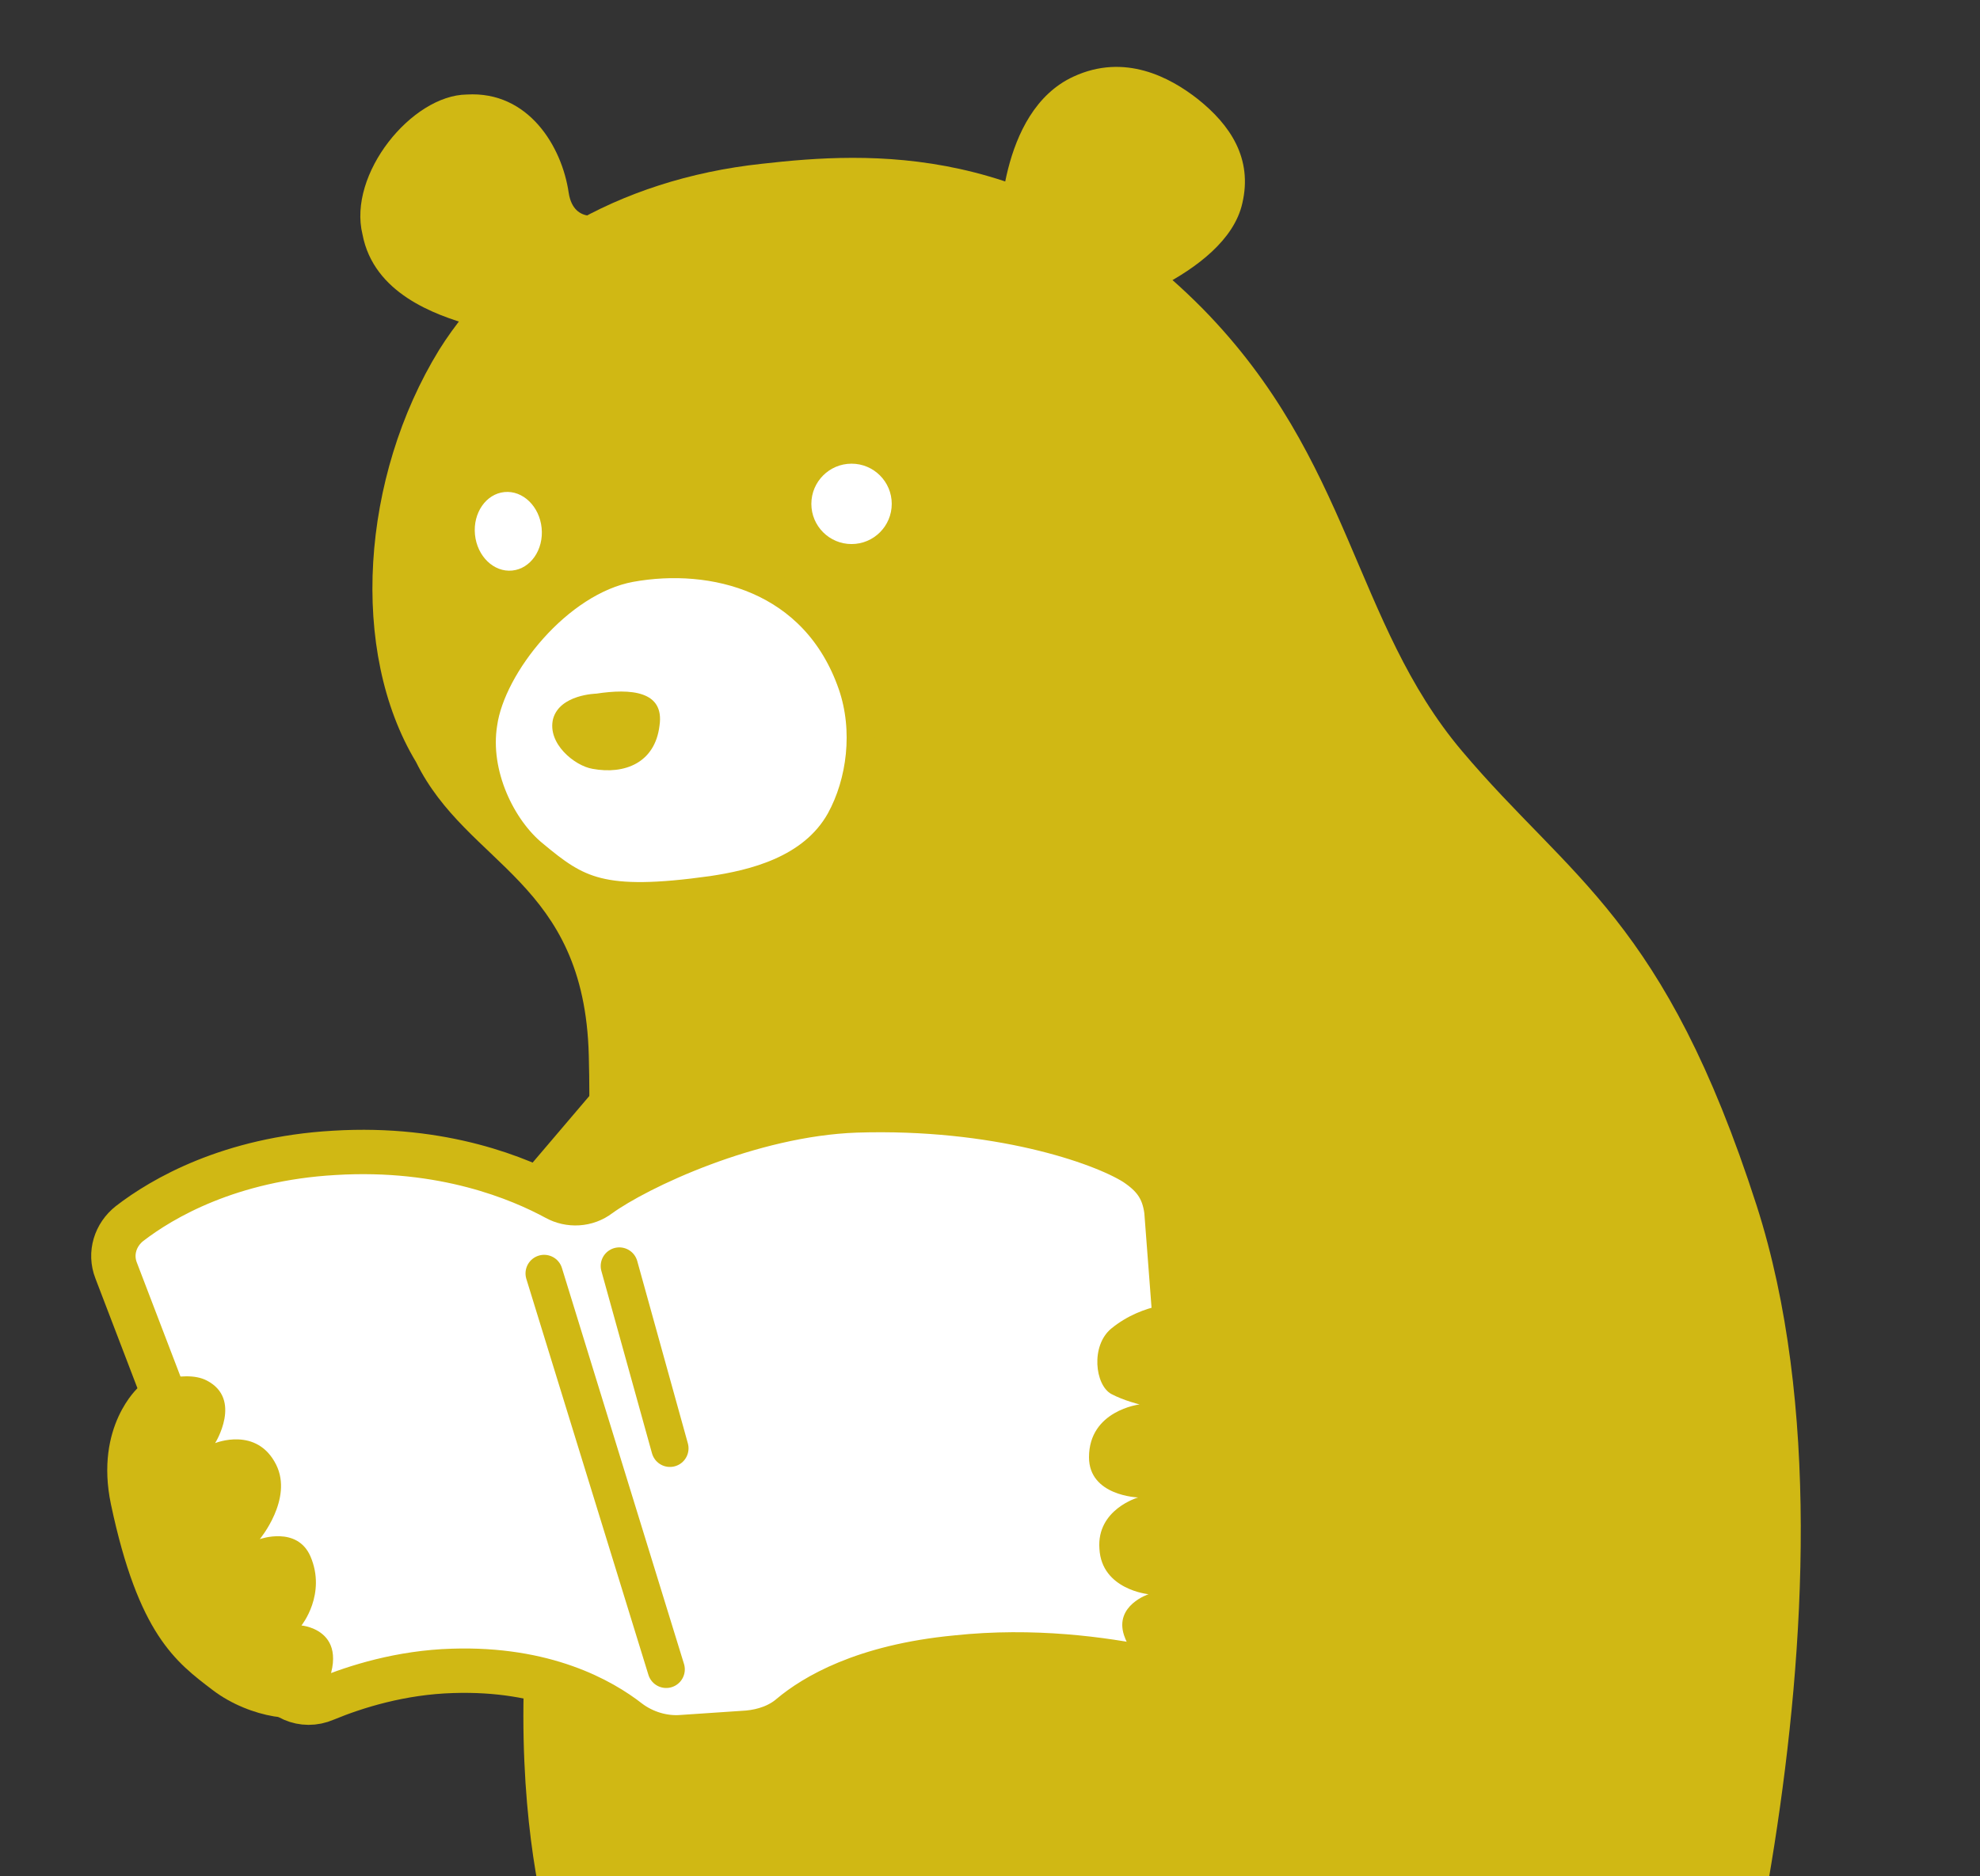 <?xml version="1.0" encoding="utf-8"?>
<!-- Generator: Adobe Illustrator 26.3.1, SVG Export Plug-In . SVG Version: 6.00 Build 0)  -->
<svg version="1.1" id="レイヤー_1" xmlns="http://www.w3.org/2000/svg" xmlns:xlink="http://www.w3.org/1999/xlink" x="0px"
	 y="0px" viewBox="0 0 266 252.1" style="enable-background:new 0 0 266 252.1;" xml:space="preserve">
<rect x="0" y="0" width="266" height="252.1" fill="#333333" stroke="none"/>
<style type="text/css">
	.st0{fill:#D0B814;}
	.st1{fill:#FFFFFF;stroke:#D0B814;stroke-width:3.823;stroke-miterlimit:10;}
	.st2{fill:#FFFFFF;stroke:#D0B814;stroke-width:5.962;stroke-miterlimit:10;}
	.st3{fill:#FFFFFF;}
	.st4{fill:none;stroke:#D0B814;stroke-width:5;stroke-linecap:round;stroke-miterlimit:10;}
</style>
<path class="st0" d="M55.9,102.4c-9-14.9-7.4-38.3,3.1-55.4c8.4-13.4,23.8-22.9,43.4-25c14.2-1.6,37-3,59.2,19.5
	c20,20.4,20.2,42.1,34.8,59.4s27.2,22.6,39.6,61.1c17,53-8,132-8,132L75,264c0,0-12-31,2.4-81.2c0.8-23,2.1-25.9,1.7-41
	C78.5,118.3,62.8,116.4,55.9,102.4z"/>
<path class="st1" d="M71.7,114.8c5.9,4.9,9,6.9,24,4.8c5.3-0.8,13.4-2.6,17.2-9.4c2.8-5.1,3.7-12.1,1.6-18.2
	c-5-14.4-18.8-17.7-29.8-15.7C75,78.1,66,89.4,64.9,97.2C63.8,104,67.4,111.3,71.7,114.8z"/>
<path class="st0" d="M134.3,31.6c0,0-0.3-16.6,9.9-21.3c6.9-3.2,13,0.1,16.7,3c4.4,3.5,7.4,8,6,14c-2.2,9.9-20.3,15-20.3,15
	L134.3,31.6z"/>
<path class="st0" d="M64.8,48.7c0,0,1.9-4-1.5-5c-4.9-1.4-13.1-4.3-14.6-12.2c-2-8.1,6.6-18.7,14-18.8c8.3-0.5,12.8,7,13.7,13.2
	c0.7,4.5,4.9,2.8,4.9,2.8L64.8,48.7z"/>
<path class="st0" d="M80.1,93.2c4.6-0.7,9.2-0.4,8.5,4.3c-0.6,5-4.7,6.6-9,5.8c-2.4-0.4-6.1-3.4-5.3-6.7
	C75.2,93.3,80.1,93.2,80.1,93.2z"/>
<path class="st2" d="M36.5,225.3l-20.9-54.6c-0.9-2.3-0.1-4.8,1.8-6.3c4.4-3.4,13.5-8.7,27.5-9.5c14.7-0.9,25,3.5,29.8,6.1
	c1.8,1,4.1,0.9,5.8-0.4c5.1-3.7,20.3-10.9,34.5-11.4c18.9-0.6,32.9,4.2,37.5,7.1c2.4,1.6,3.8,3.3,4.2,6.4l4.2,55.1
	c0.8,3.8-2.6,7.2-6.4,6.4c-6.3-1.3-15.7-2.6-26-1.5c-12.6,1.2-19.2,5.3-22.2,7.8c-1.6,1.4-3.7,2.1-5.8,2.3l-8.9,0.6
	c-2.5,0.2-5.1-0.6-7.1-2.1c-3.7-2.9-11.3-7.2-23.7-6.8c-6.9,0.2-13,2.1-17.1,3.8C40.7,229.6,37.5,228.1,36.5,225.3z"/>
<circle class="st3" cx="114.4" cy="67.7" r="5.4"/>
<ellipse transform="matrix(0.995 -9.802471e-02 9.802471e-02 0.995 -6.67 7.039)" class="st3" cx="68.3" cy="71.4" rx="4.5" ry="5.3"/>
<path class="st0" d="M130.5-2.7"/>
<path class="st0" d="M18.6,186.4c0,0,6-2.6,9.2-0.9c4.8,2.5,1.1,8.4,1.1,8.4s5.6-2.3,8.2,2.9c2.3,4.6-2.2,10-2.2,10s5-1.8,6.8,2.3
	c2.2,5.1-1.2,9.3-1.2,9.3s8.3,0.7,1.7,11.3c-1.3,2.1-8.6,1.2-13.6-2.6s-10-7.5-13.7-25C12.7,191.6,18.6,186.4,18.6,186.4z"/>
<path class="st0" d="M158.9,175.1c0,0-5.2-0.2-9.6,3.4c-2.8,2.3-2.2,7.6,0,8.8c1.7,0.9,3.8,1.4,3.8,1.4s-6.8,0.8-6.8,7.1
	c0,5.2,6.6,5.4,6.6,5.4s-5.6,1.6-5.2,6.9c0.3,5.5,6.6,6.1,6.6,6.1s-4.6,1.5-3.3,5.5c1,2.9,2.7,4,5.7,3.9c5.4-0.1,9-2,11.8-7.7
	s5-11.1,0.9-28.5C166.4,175.1,158.9,175.1,158.9,175.1z"/>
<line class="st4" x1="73.1" y1="171.1" x2="89.5" y2="224.3"/>
<line class="st4" x1="83.2" y1="170.1" x2="90" y2="194.6"/>
<polygon class="st0" points="84.5,141 67.9,160.5 76.7,164.2 100.5,151.2 "/>
</svg>
